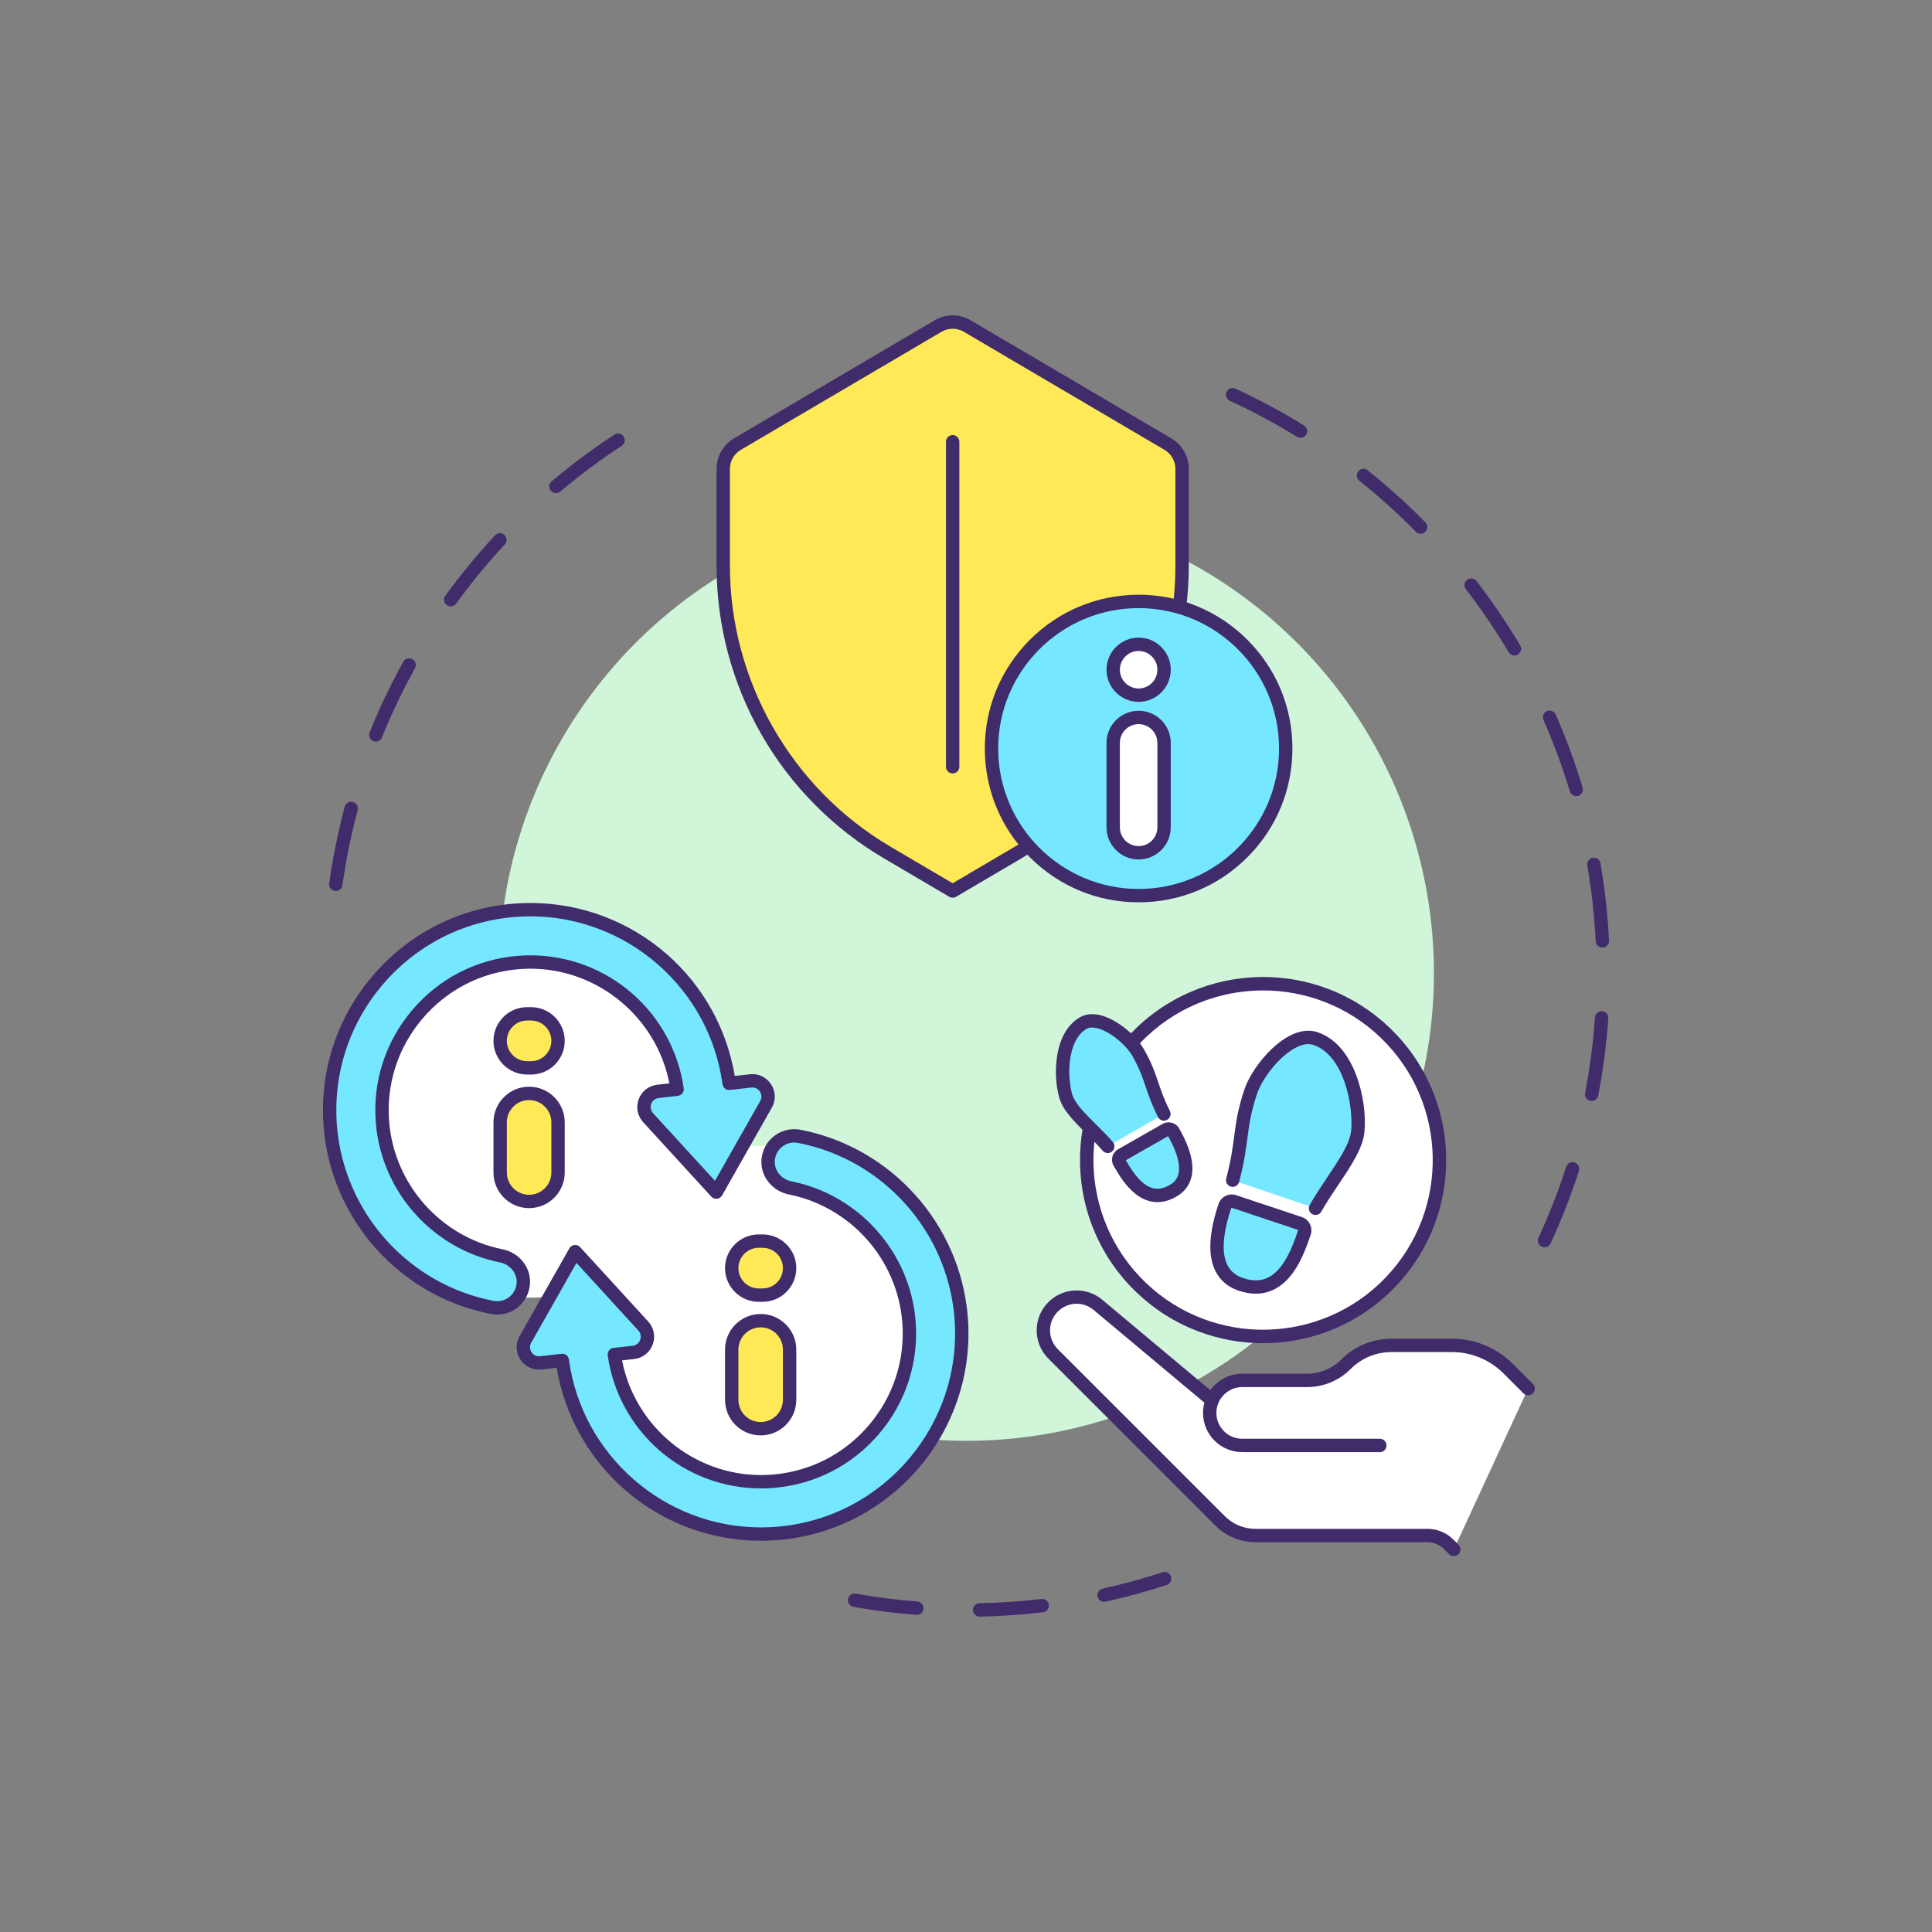 <svg xmlns="http://www.w3.org/2000/svg" viewBox="0 0 4000 4000" id="streamlined-investigations"><rect x="0" y="0" width="4000" height="4000" fill="#808080" stroke="none"/><g><g><path fill="#402b6b" d="M2028.138 3347.031c-7.508 0-13.669-6.009-13.822-13.55-.155-7.637 5.91-13.954 13.547-14.109 42.821-.87 85.985-3.855 128.293-8.874 7.569-.896 14.463 4.52 15.363 12.105.899 7.585-4.52 14.464-12.105 15.363-43.198 5.124-87.27 8.173-130.988 9.062C2028.329 3347.03 2028.234 3347.031 2028.138 3347.031zM1898.249 3343.374c-.356 0-.715-.014-1.076-.041-43.576-3.354-87.408-8.906-130.277-16.503-7.521-1.332-12.538-8.51-11.206-16.031 1.333-7.521 8.507-12.545 16.032-11.205 41.979 7.438 84.901 12.874 127.574 16.159 7.616.586 13.314 7.235 12.729 14.852C1911.466 3337.859 1905.406 3343.374 1898.249 3343.374zM2285.907 3316.407c-6.35 0-12.069-4.399-13.493-10.856-1.645-7.459 3.07-14.84 10.529-16.484 41.724-9.198 83.455-20.597 124.034-33.879 7.258-2.376 15.071 1.582 17.447 8.842s-1.583 15.071-8.842 17.447c-41.447 13.566-84.069 25.208-126.685 34.604C2287.896 3316.301 2286.894 3316.407 2285.907 3316.407zM3197.779 2582.302c-1.945 0-3.922-.412-5.803-1.283-6.932-3.21-9.948-11.431-6.739-18.362 22.042-47.602 41.371-97.027 57.448-146.904 2.344-7.27 10.139-11.266 17.407-8.92 7.271 2.343 11.264 10.137 8.921 17.407-16.422 50.942-36.163 101.423-58.675 150.04C3207.999 2579.329 3203 2582.302 3197.779 2582.302zM3295.442 2279.397c-.866 0-1.745-.082-2.628-.251-7.501-1.442-12.412-8.693-10.97-16.194 9.88-51.377 16.729-104.009 20.356-156.433.527-7.62 7.117-13.372 14.753-12.843 7.62.527 13.37 7.132 12.843 14.752-3.704 53.533-10.698 107.279-20.788 159.748C3307.735 2274.794 3301.94 2279.397 3295.442 2279.397zM3317.494 1961.876c-7.32 0-13.431-5.745-13.802-13.138-2.632-52.49-8.47-105.232-17.351-156.76-1.297-7.527 3.753-14.681 11.28-15.979 7.531-1.292 14.683 3.753 15.979 11.281 9.069 52.62 15.03 106.476 17.718 160.073.383 7.628-5.492 14.124-13.121 14.506C3317.963 1961.87 3317.728 1961.876 3317.494 1961.876zM3263.393 1648.328c-5.944 0-11.437-3.862-13.239-9.848-15.096-50.146-33.448-99.903-54.546-147.888-3.074-6.993.102-15.153 7.095-18.228 6.989-3.072 15.152.102 18.228 7.094 21.549 49.01 40.293 99.83 55.712 151.048 2.201 7.314-1.943 15.028-9.257 17.23C3266.056 1648.137 3264.712 1648.328 3263.393 1648.328zM3135.414 1357.149c-4.722 0-9.322-2.419-11.907-6.775-26.727-45.041-56.51-88.952-88.521-130.516-4.66-6.052-3.533-14.736 2.519-19.396 6.052-4.661 14.735-3.534 19.397 2.518 32.688 42.443 63.101 87.284 90.395 133.278 3.897 6.569 1.732 15.054-4.837 18.952C3140.246 1356.524 3137.815 1357.149 3135.414 1357.149zM2941.269 1105.047c-3.581 0-7.159-1.381-9.866-4.137-36.756-37.409-76.16-72.962-117.118-105.672-5.969-4.767-6.943-13.469-2.177-19.438 4.768-5.969 13.47-6.943 19.438-2.176 41.822 33.4 82.057 69.703 119.587 107.9 5.354 5.449 5.276 14.206-.172 19.559C2948.269 1103.727 2944.767 1105.047 2941.269 1105.047zM2692.566 906.465c-2.479 0-4.989-.666-7.254-2.065-44.656-27.578-91.421-52.68-138.997-74.61-6.937-3.198-9.969-11.414-6.771-18.351 3.197-6.937 11.413-9.967 18.351-6.771 48.588 22.396 96.347 48.033 141.951 76.196 6.5 4.013 8.515 12.536 4.501 19.035C2701.732 904.134 2697.202 906.465 2692.566 906.465zM695.296 1844.64c-.638 0-1.283-.044-1.934-.135-7.565-1.058-12.839-8.049-11.781-15.614 7.471-53.399 18.306-106.83 32.206-158.807 1.974-7.379 9.556-11.762 16.935-9.789s11.761 9.555 9.788 16.934c-13.609 50.892-24.218 103.208-31.534 155.495C708.008 1839.639 702.084 1844.64 695.296 1844.64zM777.985 1535.419c-1.725 0-3.479-.325-5.176-1.011-7.083-2.861-10.504-10.922-7.643-18.004 20.158-49.897 43.631-99.101 69.765-146.244 3.703-6.68 12.122-9.095 18.802-5.391 6.681 3.703 9.094 12.122 5.391 18.802-25.589 46.161-48.572 94.338-68.31 143.194C788.638 1532.15 783.456 1535.419 777.985 1535.419zM933.139 1255.452c-2.816 0-5.659-.857-8.112-2.638-6.182-4.487-7.557-13.135-3.07-19.317 31.613-43.562 66.24-85.657 102.918-125.116 5.201-5.594 13.952-5.914 19.547-.714 5.595 5.201 5.915 13.952.714 19.546-35.92 38.644-69.831 79.869-100.791 122.53C941.638 1253.473 937.419 1255.452 933.139 1255.452zM1151.062 1021.009c-3.934 0-7.841-1.669-10.577-4.911-4.926-5.838-4.188-14.563 1.649-19.49 41.177-34.75 84.881-67.316 129.899-96.792 6.39-4.184 14.963-2.396 19.147 3.995s2.396 14.963-3.995 19.147c-44.086 28.866-86.886 60.757-127.211 94.79C1157.38 1019.938 1154.212 1021.009 1151.062 1021.009z"></path><circle cx="2000.838" cy="2015.133" r="967.948" fill="#d0f5d9"></circle></g><g><g><circle cx="2615.102" cy="2401.835" r="365.242" fill="#fff"></circle><path fill="#402b6b" d="M2614.912,2780.91c-46.342,0-91.688-8.329-134.922-24.797    c-47.428-18.064-90.209-45.174-127.154-80.575s-65.854-76.987-85.926-123.602c-19.384-45.017-29.745-92.797-30.795-142.013    s7.263-97.395,24.709-143.198c18.064-47.428,45.174-90.209,80.575-127.155c35.401-36.945,76.987-65.855,123.602-85.926    c45.018-19.384,92.797-29.745,142.013-30.795c49.228-1.054,97.396,7.263,143.198,24.708    c47.429,18.065,90.209,45.174,127.155,80.576l0,0c36.945,35.402,65.855,76.988,85.927,123.602    c19.384,45.018,29.744,92.798,30.795,142.014c1.05,49.216-7.263,97.395-24.709,143.198    c-18.064,47.428-45.174,90.209-80.575,127.154c-35.402,36.946-76.988,65.855-123.603,85.926    c-45.018,19.384-92.798,29.745-142.014,30.795C2620.428,2780.881,2617.666,2780.91,2614.912,2780.91z M2615.173,2050.589    c-92.519,0-184.889,36.202-253.801,108.119c-134.061,139.908-129.304,362.797,10.603,496.857    c139.905,134.062,362.796,129.304,496.857-10.602c134.052-139.898,129.279-362.793-10.604-496.857l0,0    C2790.24,2082.957,2702.639,2050.589,2615.173,2050.589z"></path></g><g><path fill="#75e8ff" d="M2409.68,2306.398c-28.275-57.663-24.417-76.443-53.616-127.681    c-18.974-33.306-79.3-79.928-113.082-60.676c-47.841,27.263-48.638,110.572-36.231,151.976    c9.733,32.486,53.402,64.765,86.742,103.456L2409.68,2306.398z"></path><path fill="#402b6b" d="M2293.498,2387.303c-3.885,0-7.748-1.628-10.483-4.803c-10.637-12.343-22.516-24.17-34.004-35.607    c-24.672-24.562-47.975-47.762-55.509-72.907c-7.541-25.167-9.416-58.661-4.892-87.411c6.048-38.426,22.481-66.28,47.524-80.551    c19.682-11.217,46.749-7.351,76.219,10.884c22.907,14.174,44.781,35.749,55.728,54.962    c16.359,28.706,22.814,47.796,29.648,68.006c5.748,17.001,11.692,34.582,24.368,60.432c3.363,6.858,0.529,15.145-6.329,18.507    c-6.858,3.365-15.145,0.53-18.507-6.329c-13.468-27.465-19.986-46.742-25.736-63.75c-6.674-19.735-12.437-36.778-27.479-63.173    c-8.692-15.258-27.277-33.396-46.249-45.134c-19.865-12.292-37.796-16.172-47.968-10.374    c-22.083,12.584-30.621,40.019-33.895,60.818c-4.692,29.815-0.743,59.128,4.064,75.17c5.521,18.429,26.411,39.226,48.526,61.244    c11.857,11.804,24.117,24.01,35.443,37.154c4.986,5.787,4.338,14.52-1.449,19.506    C2299.908,2386.2,2296.696,2387.303,2293.498,2387.303z"></path></g><g><path fill="#75e8ff" d="M2413.985,2338.897l-92.249,52.566c-5.397,3.077-7.19,9.93-4.105,15.335    c0.014,0.032,0.034,0.066,0.054,0.098c19.781,34.714,55.207,90.339,110.56,58.797c46.911-26.727,21.937-85.825,1.086-122.416    c-0.034-0.06-0.068-0.126-0.104-0.186C2426.171,2337.728,2419.342,2335.848,2413.985,2338.897z"></path><path fill="#402b6b" d="M2396.307,2488.837c-15.684,0-30.931-5.615-45.213-16.81    c-19.405-15.209-33.81-37.911-45.344-58.141c-0.104-0.175-0.203-0.352-0.298-0.529c-3.171-5.729-3.994-12.339-2.316-18.653    c1.729-6.504,5.902-11.922,11.751-15.256l92.25-52.568c0.002-0.001,0.004-0.002,0.005-0.003    c11.962-6.811,27.238-2.626,34.078,9.324c0.057,0.1,0.114,0.202,0.171,0.304c14.959,26.272,23.874,49.77,26.521,69.875    c4.215,32.031-7.134,56.696-32.819,71.331C2422.065,2485.135,2409.041,2488.837,2396.307,2488.837z M2330.908,2402.156    c9.995,17.371,22.181,36.29,37.249,48.101c17.016,13.337,33.934,14.424,53.24,3.421c15.764-8.981,21.829-22.863,19.088-43.688    c-2.113-16.061-9.505-35.481-21.978-57.751L2330.908,2402.156z M2329.355,2399.472c0.003,0.005,0.006,0.01,0.01,0.015    C2329.361,2399.482,2329.358,2399.477,2329.355,2399.472z M2420.827,2350.917L2420.827,2350.917L2420.827,2350.917    L2420.827,2350.917z"></path></g><g><path fill="#75e8ff" d="M2552.097,2443.465c22.239-83.809,12.189-107.659,37.344-183.199    c16.358-49.101,83.951-126.728,133.747-110.139c70.548,23.487,93.552,133.596,88.031,191.684    c-4.332,45.583-53.647,99.842-87.596,159.848L2552.097,2443.465z"></path><path fill="#402b6b" d="M2723.61,2515.492c-2.308,0-4.646-0.578-6.798-1.795c-6.648-3.761-8.988-12.2-5.228-18.848    c11.438-20.218,24.399-39.526,36.934-58.199c23.841-35.516,46.358-69.062,48.933-96.147    c4.701-49.468-14.03-155.746-78.633-177.253c-16.946-5.646-40.863,4.35-65.61,27.428c-22.565,21.044-42.918,50.767-50.645,73.96    c-13.105,39.354-16.273,63.656-19.941,91.795c-3.115,23.89-6.645,50.968-17.156,90.58c-1.959,7.383-9.53,11.782-16.915,9.821    c-7.384-1.959-11.78-9.533-9.821-16.916c10.051-37.875,13.311-62.879,16.463-87.061c3.692-28.325,7.181-55.08,21.127-96.961    c9.2-27.617,31.976-61.157,58.023-85.449c32.86-30.645,65.97-42.522,93.216-33.442c35.48,11.812,63.543,43.353,81.151,91.212    c13.332,36.238,19.57,80.266,16.278,114.902c-3.237,34.063-27.653,70.437-53.503,108.946    c-12.244,18.242-24.906,37.105-35.824,56.404C2733.116,2512.966,2728.432,2515.492,2723.61,2515.492z"></path></g><g><path fill="#75e8ff" d="M2554.962,2487.636l136.001,45.292c7.963,2.654,12.138,11.261,9.486,19.224    c-0.018,0.047-0.035,0.096-0.051,0.15c-17.045,51.178-49.294,134.169-130.906,106.992    c-69.16-23.033-51.666-107.866-33.698-161.815c0.029-0.091,0.062-0.181,0.091-0.279    C2538.515,2489.301,2547.06,2485.007,2554.962,2487.636z"></path><path fill="#402b6b" d="M2599.974,2678.448c-11.134,0-22.781-2.011-34.853-6.03    c-35.848-11.939-56.233-40.131-58.952-81.53c-1.755-26.712,3.788-59.583,16.479-97.705c0.019-0.057,0.037-0.114,0.057-0.171    c0.019-0.06,0.038-0.12,0.059-0.179c5.039-15.134,21.445-23.353,36.565-18.32c0.002,0,0.003,0.001,0.004,0.001l136.001,45.292    c15.124,5.041,23.304,21.513,18.236,36.718c-0.014,0.043-0.028,0.086-0.043,0.128c-0.002,0.007-0.005,0.014-0.007,0.02    c-9.802,29.432-22.68,62.846-43.87,87.52c-12.776,14.877-27.388,25.042-43.429,30.211    C2617.853,2677.1,2609.085,2678.448,2599.974,2678.448z M2548.946,2501.762c-0.01,0.03-0.02,0.059-0.029,0.088    c-11.569,34.738-16.665,64.084-15.146,87.224c1.978,30.096,15.091,48.772,40.091,57.099c30.572,10.18,54.342,3.824,74.803-20.002    c18.047-21.014,29.629-51.279,38.577-78.135c0.034-0.107,0.068-0.211,0.104-0.313c0.22-0.742-0.098-1.455-0.756-1.674    l-135.997-45.292c-0.64-0.213-1.331,0.134-1.568,0.767C2548.998,2501.605,2548.972,2501.684,2548.946,2501.762z     M2713.423,2556.942c-0.003,0.008-0.005,0.015-0.008,0.023C2713.418,2556.957,2713.42,2556.95,2713.423,2556.942z     M2713.632,2556.321c-0.001,0.004-0.003,0.008-0.004,0.012C2713.629,2556.329,2713.631,2556.324,2713.632,2556.321z"></path></g><g><g><path fill="#fff" d="M3163.805,2874.902l-40.896-40.896c-31.085-31.084-73.245-48.548-117.206-48.548h-124.619     c-35.443,0-69.432,14.079-94.493,39.14l0,0c-21.372,21.372-50.356,33.377-80.579,33.377H2571.92     c-27.242,0-50.705,16.177-61.308,39.448l-3.799-0.337l-233.621-195.508c-27.351-22.888-67.652-21.102-92.871,4.116l0,0     c-26.887,26.887-26.887,70.481,0,97.369l345.717,345.717c19.428,19.428,45.778,30.342,73.254,30.342h356.087     c16.485,0,32.295,6.549,43.952,18.206l10.583,10.584L3163.805,2874.902z"></path><path fill="#402b6b" d="M3009.914,3221.744c-3.54,0-7.079-1.351-9.779-4.051l-10.584-10.583     c-9.128-9.129-21.264-14.155-34.172-14.155h-356.087c-31.366,0-60.855-12.215-83.033-34.393l-345.718-345.717     c-15.616-15.617-24.216-36.381-24.216-58.466s8.6-42.848,24.217-58.464c14.646-14.646,34.109-23.218,54.803-24.136     c20.719-0.912,40.84,5.899,56.724,19.192l223.744,187.241c15.06-21.076,39.636-34.068,66.107-34.068h134.092     c26.744,0,51.888-10.415,70.799-29.326c27.853-27.853,64.885-43.191,104.273-43.191h124.619     c47.968,0,93.065,18.68,126.986,52.599l40.896,40.896c5.4,5.4,5.4,14.158,0,19.56c-5.402,5.4-14.158,5.4-19.561,0     l-40.896-40.896c-28.695-28.694-66.848-44.497-107.427-44.497h-124.619c-32,0-62.085,12.462-84.713,35.09     c-24.136,24.136-56.227,37.428-90.359,37.428H2571.92c-20.92,0-40.045,12.306-48.722,31.352     c-2.433,5.339-7.972,8.57-13.812,8.042l-3.799-0.338c-2.813-0.25-5.484-1.356-7.65-3.17l-233.621-195.508     c-22.014-18.421-53.92-17.005-74.215,3.29c-10.393,10.392-16.115,24.208-16.115,38.904s5.723,28.514,16.115,38.906     l345.717,345.716c16.953,16.954,39.496,26.291,63.474,26.291h356.087c20.298,0,39.38,7.904,53.731,22.258l10.583,10.582     c5.401,5.401,5.402,14.158,0.001,19.56C3016.994,3220.393,3013.453,3221.743,3009.914,3221.744z"></path></g><path fill="#402b6b" d="M2856.81,3006.482h-284.89c-44.756,0-81.168-36.412-81.168-81.168    c0-10.015,1.806-19.799,5.367-29.079c2.736-7.133,10.735-10.694,17.868-7.958c7.132,2.737,10.694,10.737,7.958,17.868    c-2.344,6.105-3.531,12.555-3.531,19.169c0,29.503,24.003,53.506,53.506,53.506h284.89c7.639,0,13.831,6.192,13.831,13.831    S2864.448,3006.482,2856.81,3006.482z"></path></g></g><g><g><g><path fill="#ffe957" d="M2441.43,1262.05c-27.593,208.376-149.465,394.724-333.464,502.959l-110.719,65.138l-0.014-0.024     l-24.838,14.646l-135.572-79.76c-210.285-123.697-339.424-349.419-339.424-593.448v-200.87     c0-21.039,11.134-40.506,29.267-51.175l415.621-244.524c18.583-10.933,41.632-10.933,60.216,0l415.621,244.524     c18.133,10.668,29.267,30.136,29.267,51.175v200.87c0,31.271-2.078,62.343-6.333,92.822L2441.43,1262.05z"></path><path fill="#402b6b" d="M1972.394,1858.599c-2.424,0-4.849-0.636-7.013-1.91l-135.571-79.759     c-105.255-61.915-192.936-150.665-253.561-256.653c-60.632-106-92.681-226.584-92.681-348.715v-200.87     c0-25.824,13.826-50,36.083-63.095l415.622-244.524c22.896-13.47,51.346-13.471,74.241,0l415.622,244.524     c22.257,13.095,36.084,37.271,36.084,63.096v200.87c0,30.874-2.009,61.512-5.974,91.131c-0.019,0.389-0.054,0.78-0.105,1.173     c-6.972,52.652-19.97,104.572-38.632,154.318c-18.493,49.297-42.589,96.575-71.619,140.522     c-29.135,44.104-63.297,84.94-101.536,121.371c-38.85,37.012-82.042,69.598-128.376,96.854l-110.719,65.138     c-0.254,0.15-0.512,0.291-0.771,0.422l-24.069,14.192C1977.252,1857.96,1974.823,1858.599,1972.394,1858.599z M1972.395,680.628     c-7.987,0-15.971,2.095-23.095,6.286l-415.622,244.524c-13.847,8.147-22.449,23.188-22.449,39.254v200.87     c0,238.017,127.447,460.845,332.606,581.526l128.551,75.629l17.821-10.508c0.262-0.155,0.528-0.3,0.796-0.436l109.948-64.685     c179.194-105.408,297.959-283.585,326.285-489.28c0.019-0.443,0.059-0.89,0.121-1.337c4.114-29.471,6.2-60.057,6.2-90.91     v-200.87c0-16.066-8.602-31.107-22.449-39.254l-415.621-244.524C1988.367,682.723,1980.38,680.628,1972.395,680.628z"></path></g><path fill="#402b6b" d="M1972.394,1601.31c-7.639,0-13.831-6.192-13.831-13.831V914.569    c0-7.639,6.192-13.831,13.831-13.831s13.831,6.192,13.831,13.831v672.911C1986.225,1595.118,1980.033,1601.31,1972.394,1601.31z"></path></g><g><g><circle cx="2357.403" cy="1549.759" r="304.578" fill="#75e8ff"></circle><path fill="#402b6b" d="M2357.404,1868.167c-85.05,0-165.01-33.12-225.149-93.26     c-60.139-60.139-93.26-140.099-93.26-225.148c0-85.05,33.121-165.009,93.26-225.149c60.14-60.139,140.1-93.259,225.149-93.259     s165.009,33.12,225.148,93.259c60.14,60.14,93.26,140.099,93.26,225.149s-33.12,165.009-93.26,225.148     C2522.412,1835.047,2442.453,1868.167,2357.404,1868.167z M2357.404,1259.012c-160.318,0-290.747,130.429-290.747,290.747     s130.429,290.747,290.747,290.747s290.746-130.429,290.746-290.747S2517.722,1259.012,2357.404,1259.012z"></path></g><g><g><path fill="#fff" d="M2357.403,1485.417L2357.403,1485.417c28.967,0,52.668,23.7,52.668,52.668v174.835      c0,28.967-23.7,52.668-52.668,52.668l0,0c-28.967,0-52.668-23.7-52.668-52.668v-174.835      C2304.735,1509.118,2328.436,1485.417,2357.403,1485.417z"></path><path fill="#402b6b" d="M2357.404,1779.418c-36.668,0-66.499-29.831-66.499-66.498v-174.835      c0-36.667,29.831-66.499,66.499-66.499c36.667,0,66.498,29.831,66.498,66.499v174.835      C2423.902,1749.587,2394.071,1779.418,2357.404,1779.418z M2357.404,1499.248c-21.415,0-38.837,17.422-38.837,38.837v174.835      c0,21.415,17.422,38.837,38.837,38.837c21.414,0,38.836-17.422,38.836-38.837v-174.835      C2396.24,1516.67,2378.818,1499.248,2357.404,1499.248z"></path></g><g><path fill="#fff" d="M2357.403,1333.93L2357.403,1333.93c28.967,0,52.668,23.7,52.668,52.668l0,0      c0,28.967-23.7,52.668-52.668,52.668l0,0c-28.967,0-52.668-23.7-52.668-52.668l0,0      C2304.735,1357.63,2328.436,1333.93,2357.403,1333.93z"></path><path fill="#402b6b" d="M2357.404,1453.096c-36.668,0-66.499-29.831-66.499-66.499s29.831-66.498,66.499-66.498      c36.667,0,66.498,29.831,66.498,66.498S2394.071,1453.096,2357.404,1453.096z M2357.404,1347.76      c-21.415,0-38.837,17.422-38.837,38.837c0,21.415,17.422,38.837,38.837,38.837c21.414,0,38.836-17.422,38.836-38.837      C2396.24,1365.183,2378.818,1347.76,2357.404,1347.76z"></path></g></g></g></g><g><g><path fill="#fff" d="M1127.292,2685.337c24.022-1.99,47.306-6.233,69.773-12.307    c-8.943,38.437-12.212,78.873-8.779,120.316c17.731,214.034,205.615,373.17,419.649,355.439    c214.036-17.731,373.17-205.615,355.439-419.649s-205.614-373.17-419.649-355.439c-24.022,1.99-47.306,6.234-69.773,12.307    c8.943-38.437,12.211-78.873,8.778-120.315c-17.731-214.035-205.614-373.17-419.648-355.439    c-214.036,17.731-373.17,205.614-355.439,419.649C725.374,2543.933,913.256,2703.068,1127.292,2685.337z"></path><g><path fill="#75e8ff" d="M1575.475,3176.163c-208.135,0-383.475-153.986-411.28-359.55l-44.319,5.009     c-1.287,0.146-2.557,0.217-3.802,0.217l0,0c-11.663-0.002-22.164-6.079-28.086-16.256c-5.906-10.135-5.972-22.288-0.173-32.51     l103.065-181.732l141.042,154.136c8.331,9.106,10.814,21.943,6.483,33.499c-4.33,11.556-14.641,19.594-26.898,20.98     l-39.609,4.479c21.578,150.728,150.651,263.341,303.645,263.339c8.488,0,17.091-0.357,25.579-1.06     c81.619-6.762,155.79-44.998,208.87-107.664c53.079-62.668,78.584-142.126,71.828-223.742     c-11.243-135.711-112.23-249.135-245.592-275.827c-28.606-5.727-48.303-30.817-45.804-58.361     c2.4-26.375,23.22-47.095,49.491-49.272c1.477-0.122,2.961-0.186,4.463-0.186c3.44,0,6.904,0.334,10.311,0.99     c182.012,35.12,319.829,188.794,335.146,373.708c18.906,228.315-151.451,429.454-379.763,448.368     C1598.579,3175.68,1586.94,3176.163,1575.475,3176.163z"></path><path fill="#402b6b" d="M1575.475,3189.994c-103.925,0-204.208-37.686-282.374-106.113     c-74.655-65.354-124.239-154.433-140.586-252.028l-31.086,3.513c-1.77,0.201-3.575,0.305-5.355,0.305     c-16.646-0.003-31.613-8.649-40.041-23.131c-8.409-14.432-8.503-31.738-0.25-46.29l103.065-181.73     c2.184-3.851,6.079-6.423,10.477-6.92c4.395-0.497,8.769,1.141,11.757,4.406l141.042,154.136     c11.86,12.964,15.396,31.237,9.231,47.69c-6.165,16.45-20.839,27.896-38.296,29.869l-25.105,2.839     c26.396,136.313,147.582,237.407,287.587,237.405c8.098,0,16.32-0.341,24.437-1.013c77.929-6.456,148.765-42.972,199.458-102.82     c50.688-59.844,75.049-135.724,68.598-213.661c-10.736-129.601-107.176-237.917-234.522-263.406     c-35.558-7.118-60.003-38.575-56.864-73.172c3.01-33.08,29.137-59.072,62.123-61.806c6.269-0.516,12.432-0.168,18.53,1.006     c188.081,36.292,330.488,195.081,346.315,386.148c19.535,235.918-156.497,443.75-392.404,463.293     C1599.341,3189.496,1587.318,3189.994,1575.475,3189.994z M1164.211,2802.781c6.832,0,12.753,5.051,13.69,11.979     c26.803,198.148,197.723,347.572,397.574,347.572c11.084,0,22.34-0.466,33.453-1.386     c220.707-18.284,385.397-212.727,367.12-433.443c-14.808-178.759-148.034-327.319-323.983-361.27     c-3.63-0.699-7.27-0.909-11.018-0.6c-19.56,1.621-35.062,17.074-36.852,36.742c-1.859,20.486,13.078,39.208,34.745,43.545     c139.369,27.895,244.912,146.426,256.661,288.247c7.061,85.301-19.595,168.34-75.058,233.822     c-55.468,65.486-132.989,105.442-218.281,112.508c-8.874,0.735-17.864,1.108-26.721,1.108     c-77.24,0.001-151.882-27.891-210.174-78.536c-58.185-50.552-96.242-120.398-107.162-196.674     c-0.53-3.701,0.462-7.459,2.748-10.418c2.287-2.958,5.674-4.865,9.389-5.285l39.609-4.479     c7.066-0.799,13.006-5.432,15.501-12.09c2.497-6.663,1.065-14.062-3.737-19.311l-128.194-140.096l-93.678,165.179     c-3.392,5.979-3.357,12.803,0.093,18.724c3.473,5.968,9.354,9.387,16.139,9.388c0.736,0,1.489-0.043,2.235-0.128l44.331-5.01     C1163.168,2802.81,1163.693,2802.781,1164.211,2802.781z"></path></g><g><path fill="#75e8ff" d="M1029.405,2707.858c-3.448,0-6.92-0.334-10.319-0.99     c-182.012-35.118-319.829-188.792-335.146-373.708c-9.148-110.427,25.364-217.933,97.168-302.713     c71.804-84.778,172.163-136.507,282.587-145.655c11.49-0.951,23.129-1.433,34.594-1.433     c208.144,0,383.483,153.986,411.289,359.55l44.311-5.009c1.287-0.146,2.557-0.217,3.811-0.217     c11.655,0,22.164,6.077,28.086,16.256c5.906,10.135,5.972,22.287,0.173,32.51l-103.066,181.732l-141.042-154.136     c-8.339-9.102-10.822-21.935-6.492-33.491c4.33-11.56,14.641-19.603,26.907-20.988l39.609-4.479     c-21.578-150.726-150.651-263.339-303.645-263.339c-8.479,0-17.091,0.357-25.579,1.06     c-81.619,6.762-155.798,44.998-208.878,107.664c-53.071,62.666-78.576,142.126-71.82,223.742     c11.243,135.711,112.238,249.137,245.592,275.827c28.614,5.729,48.303,30.821,45.796,58.363     c-2.4,26.375-23.22,47.097-49.491,49.273C1032.374,2707.796,1030.898,2707.858,1029.405,2707.858z"></path><path fill="#402b6b" d="M1029.405,2721.689c-4.322,0-8.676-0.418-12.941-1.241     c-188.073-36.288-330.481-195.077-346.308-386.146c-9.452-114.104,26.203-225.19,100.397-312.793     c74.192-87.599,177.892-141.047,291.998-150.5c11.876-0.982,23.899-1.48,35.736-1.48c103.929,0,204.214,37.685,282.381,106.112     c74.655,65.354,124.24,154.432,140.588,252.029l31.078-3.513c1.77-0.202,3.578-0.304,5.364-0.304     c16.645,0,31.614,8.647,40.041,23.131c8.409,14.431,8.503,31.739,0.249,46.29l-103.064,181.73     c-2.184,3.851-6.079,6.423-10.477,6.92c-4.4,0.497-8.77-1.141-11.757-4.406l-141.042-154.137     c-11.864-12.949-15.407-31.222-9.24-47.681c6.165-16.457,20.843-27.906,38.306-29.879l25.104-2.839     c-26.397-136.312-147.582-237.405-287.587-237.405c-8.106,0-16.328,0.341-24.437,1.013     c-77.935,6.457-148.774,42.972-199.466,102.82c-50.682,59.845-75.041,135.725-68.59,213.661     c10.736,129.602,107.176,237.918,234.522,263.406c35.563,7.12,60.006,38.58,56.855,73.179     c-3.011,33.078-29.138,59.07-62.124,61.802C1033.121,2721.611,1031.245,2721.689,1029.405,2721.689z M1098.288,1897.189     c-11.079,0-22.334,0.467-33.454,1.387c-106.742,8.843-203.757,58.85-273.173,140.81     c-69.419,81.965-102.781,185.891-93.938,292.633c14.808,178.762,148.034,327.321,323.983,361.27     c3.637,0.702,7.267,0.907,11.014,0.603c19.556-1.62,35.058-17.072,36.848-36.742c1.866-20.488-13.068-39.209-34.737-43.547     c-139.369-27.894-244.912-146.426-256.661-288.247c-7.06-85.299,19.593-168.338,75.049-233.822     c55.468-65.486,132.991-105.442,218.29-112.509c8.866-0.734,17.856-1.107,26.721-1.107c77.24,0,151.882,27.892,210.175,78.538     c58.185,50.552,96.242,120.398,107.162,196.672c0.53,3.701-0.461,7.459-2.748,10.418s-5.674,4.865-9.389,5.285l-39.61,4.479     c-7.071,0.799-13.013,5.434-15.509,12.097c-2.496,6.662-1.063,14.055,3.738,19.296l128.201,140.104l93.678-165.179     c3.392-5.979,3.357-12.803-0.093-18.724c-3.473-5.969-9.353-9.388-16.136-9.388c-0.744,0-1.5,0.043-2.246,0.128l-44.322,5.01     c-7.471,0.848-14.251-4.437-15.259-11.889C1469.068,2046.614,1298.145,1897.189,1098.288,1897.189z"></path></g></g><g><g><path fill="#ffe957" d="M1095.45,2487.485L1095.45,2487.485c-33.097,0-59.927-26.83-59.927-59.927v-103.874     c0-33.097,26.83-59.927,59.927-59.927h0c33.097,0,59.927,26.83,59.927,59.927v103.874     C1155.377,2460.655,1128.546,2487.485,1095.45,2487.485z"></path><path fill="#402b6b" d="M1095.449,2501.315c-40.67,0-73.757-33.087-73.757-73.757v-103.874     c0-40.67,33.087-73.758,73.757-73.758c40.67,0,73.758,33.087,73.758,73.758v103.874     C1169.207,2468.228,1136.12,2501.315,1095.449,2501.315z M1095.449,2277.588c-25.417,0-46.096,20.679-46.096,46.097v103.874     c0,25.417,20.679,46.096,46.096,46.096s46.097-20.679,46.097-46.096v-103.874     C1141.546,2298.267,1120.867,2277.588,1095.449,2277.588z"></path></g><g><path fill="#ffe957" d="M1099.445,2210.908h-7.99c-30.89,0-55.932-25.042-55.932-55.932l0,0     c0-30.89,25.042-55.932,55.932-55.932h7.99c30.89,0,55.932,25.042,55.932,55.932l0,0     C1155.377,2185.866,1130.335,2210.908,1099.445,2210.908z"></path><path fill="#402b6b" d="M1099.444,2224.739h-7.99c-38.467,0-69.762-31.295-69.762-69.762s31.295-69.763,69.762-69.763     h7.99c38.467,0,69.763,31.295,69.763,69.762S1137.912,2224.739,1099.444,2224.739z M1091.454,2112.875     c-23.214,0-42.101,18.887-42.101,42.101c0,23.215,18.887,42.102,42.101,42.102h7.99c23.215,0,42.102-18.887,42.102-42.101     c0-23.215-18.887-42.102-42.102-42.102H1091.454z"></path></g></g><g><g><path fill="#ffe957" d="M1574.866,2958.023L1574.866,2958.023c-33.097,0-59.927-26.83-59.927-59.927v-103.874     c0-33.097,26.83-59.927,59.927-59.927h0c33.097,0,59.927,26.83,59.927,59.927v103.874     C1634.793,2931.193,1607.963,2958.023,1574.866,2958.023z"></path><path fill="#402b6b" d="M1574.866,2971.854c-40.67,0-73.758-33.088-73.758-73.759v-103.873     c0-40.67,33.087-73.758,73.757-73.758c40.67,0,73.758,33.088,73.758,73.758v103.873     C1648.623,2938.766,1615.536,2971.854,1574.866,2971.854z M1574.866,2748.127c-25.417,0-46.097,20.679-46.097,46.096v103.873     c0,25.418,20.679,46.097,46.096,46.097h0c25.417,0,46.096-20.679,46.096-46.097v-103.873     C1620.962,2768.805,1600.283,2748.127,1574.866,2748.127z"></path></g><g><path fill="#ffe957" d="M1578.861,2681.446h-7.99c-30.89,0-55.932-25.042-55.932-55.932l0,0     c0-30.89,25.042-55.932,55.932-55.932h7.99c30.89,0,55.932,25.042,55.932,55.932l0,0     C1634.793,2656.405,1609.751,2681.446,1578.861,2681.446z"></path><path fill="#402b6b" d="M1578.861,2695.277h-7.991c-38.467,0-69.762-31.295-69.762-69.763s31.295-69.763,69.762-69.763     h7.991c38.467,0,69.762,31.295,69.762,69.762S1617.328,2695.277,1578.861,2695.277z M1570.87,2583.413     c-23.214,0-42.101,18.887-42.101,42.101c0,23.215,18.887,42.102,42.101,42.102h7.991c23.214,0,42.101-18.887,42.101-42.101     c0-23.215-18.887-42.102-42.101-42.102H1570.87z"></path></g></g></g></g></svg>